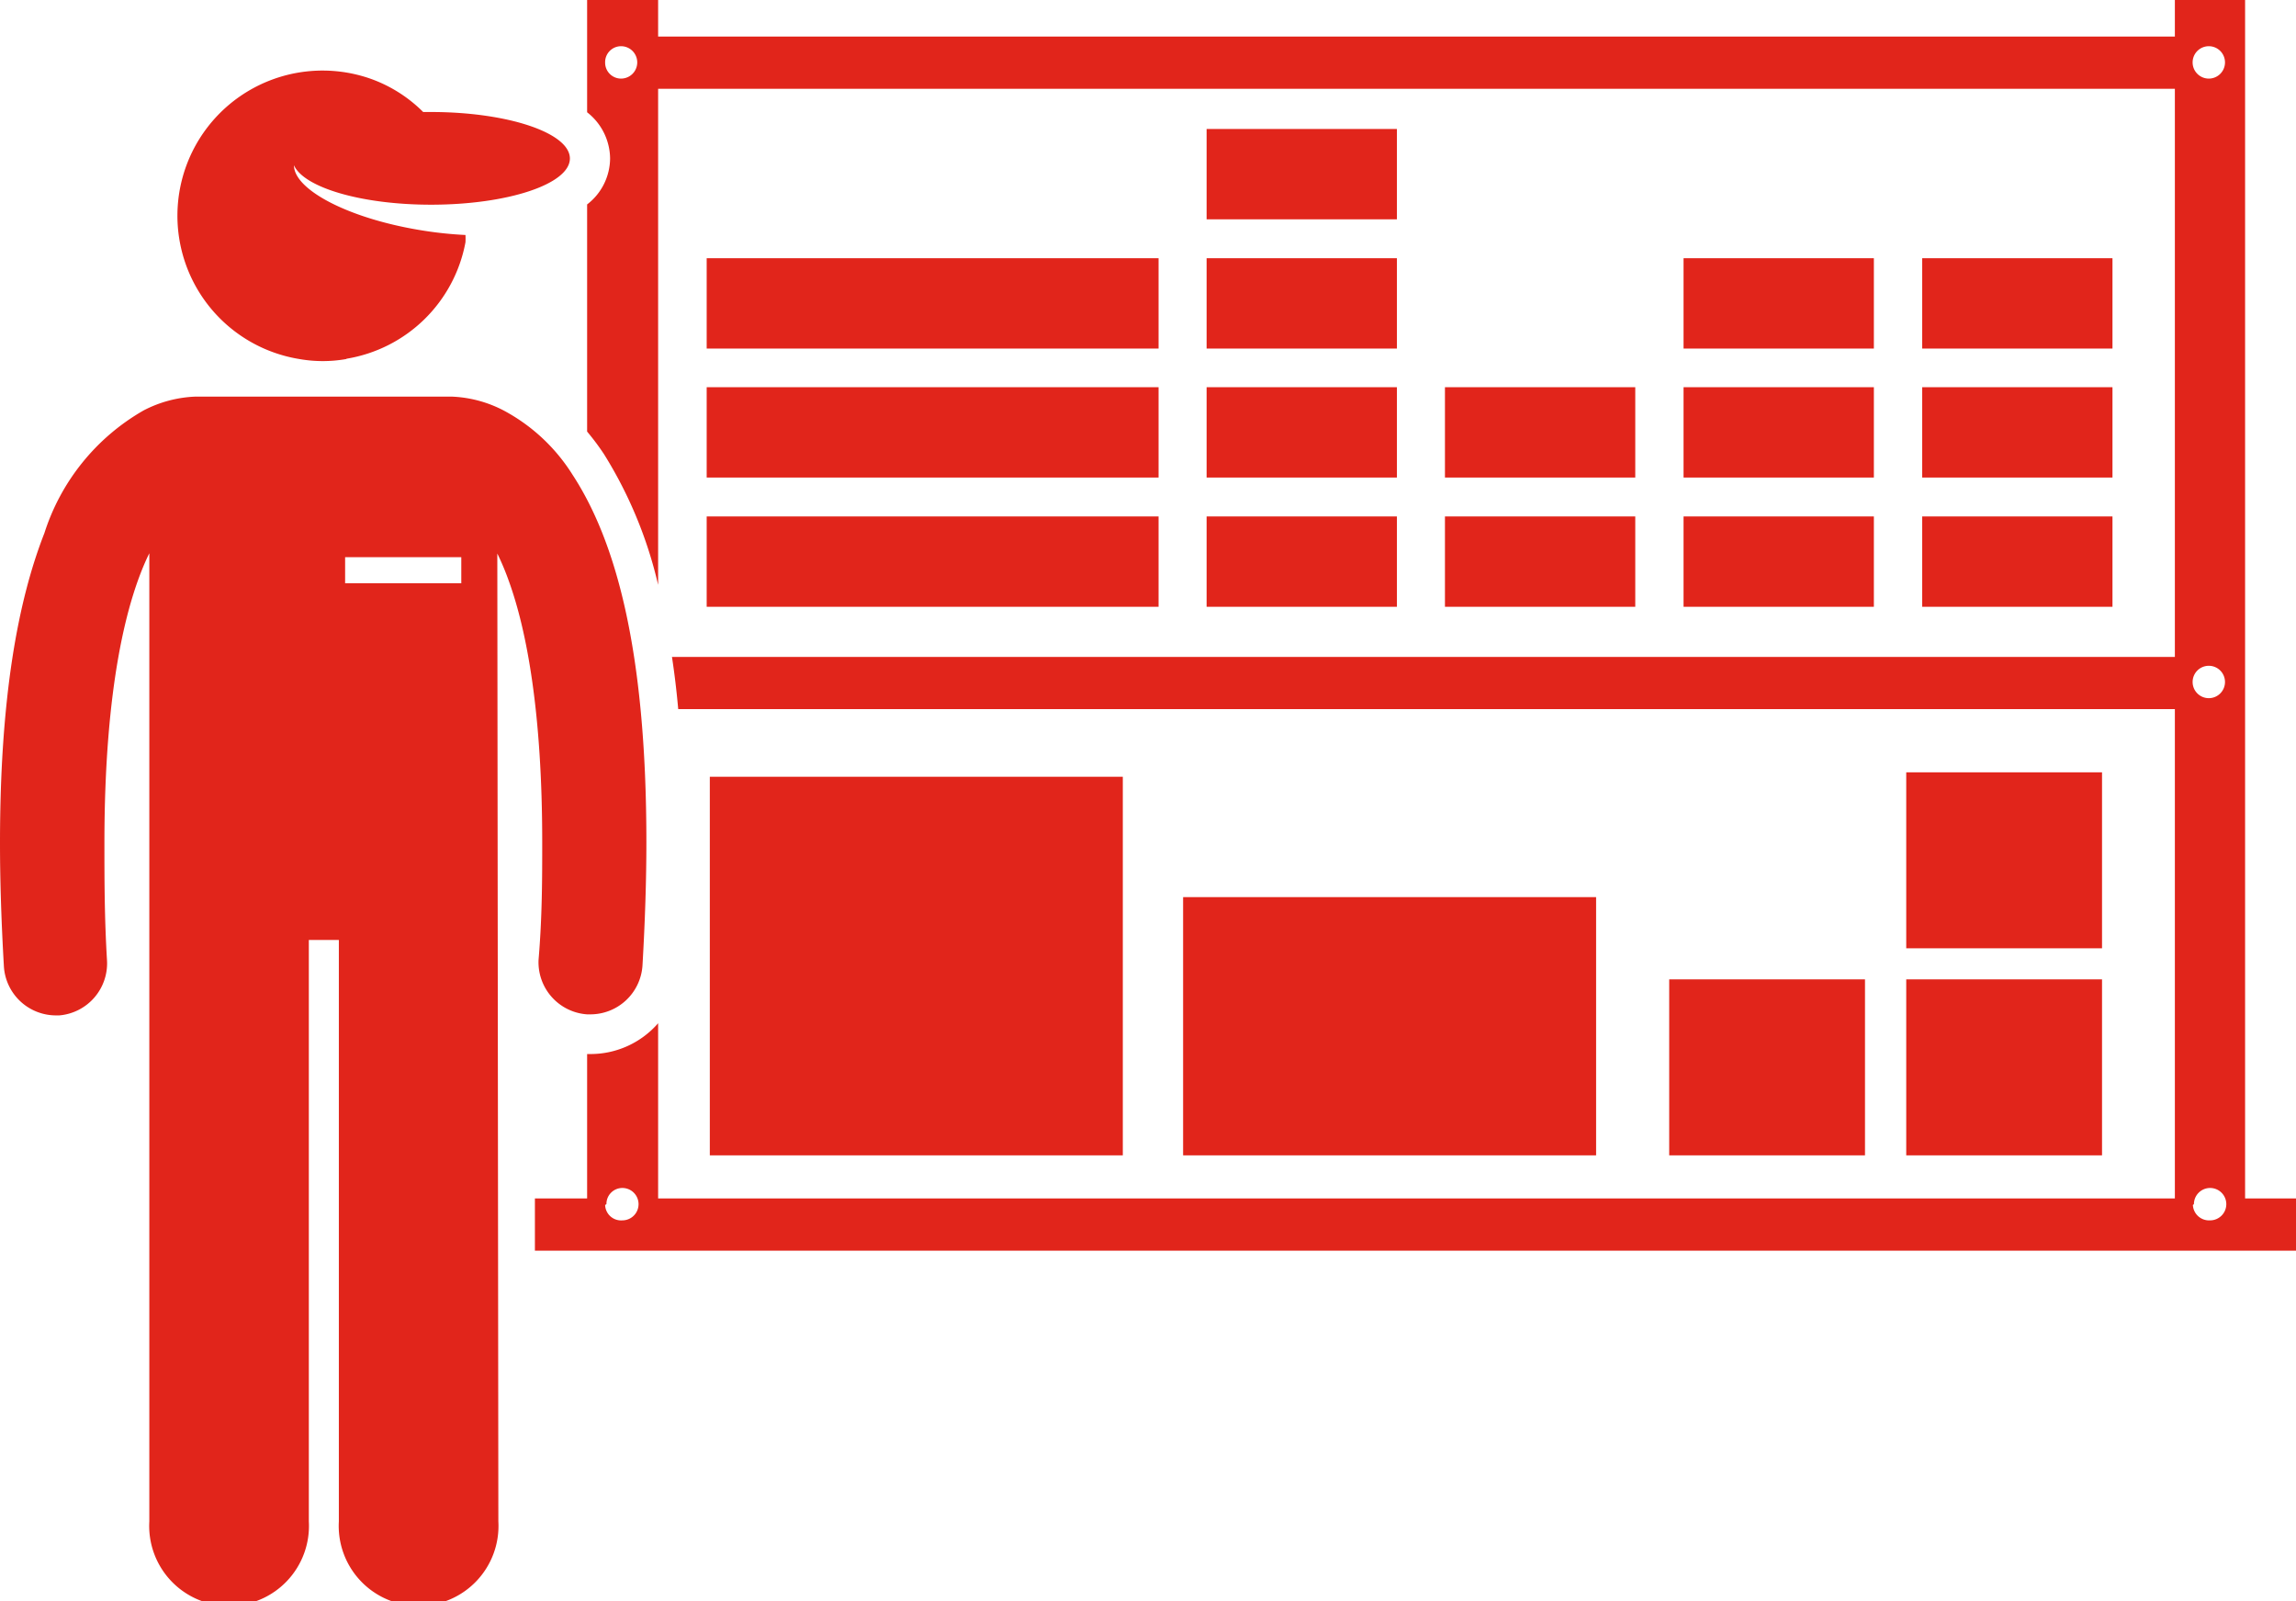 <svg xmlns="http://www.w3.org/2000/svg" viewBox="0 0 87.95 61.33"><defs><style>.cls-1{fill:#e1251b;}</style></defs><g id="Layer_4" data-name="Layer 4"><path class="cls-1" d="M86,45.9V0H83.31V1.4H25.21V0H22.49V4.3a2.27,2.27,0,0,1,.88,1.77,2.24,2.24,0,0,1-.88,1.76v8.7a9.37,9.37,0,0,1,.65.87,16.48,16.48,0,0,1,2.07,5v-19h58.1V25.16H25.74c.1.65.18,1.33.24,2H83.31V45.9H25.21V39.19a3.43,3.43,0,0,1-2.6,1.18h-.12V45.9h-2v2H88v-2ZM23.18,2.39a.61.61,0,0,1,.61-.62.62.62,0,1,1,0,1.24A.61.61,0,0,1,23.18,2.39Zm62.05,0a.62.62,0,1,1-.62-.62A.62.62,0,0,1,85.23,2.39Zm0,23.73a.62.62,0,1,1-.62-.62A.62.62,0,0,1,85.23,26.12Zm-62,20a.61.61,0,0,1,.61-.62.62.62,0,1,1,0,1.24A.61.61,0,0,1,23.18,46.15Zm60.81,0a.62.62,0,1,1,.62.62A.62.62,0,0,1,84,46.15Z"/><rect class="cls-1" x="27.07" y="19.78" width="17.31" height="3.46"/><rect class="cls-1" x="27.07" y="14.83" width="17.31" height="3.46"/><rect class="cls-1" x="27.07" y="9.89" width="17.31" height="3.46"/><rect class="cls-1" x="46.22" y="19.78" width="7.29" height="3.46"/><rect class="cls-1" x="46.22" y="14.83" width="7.29" height="3.46"/><rect class="cls-1" x="46.22" y="9.89" width="7.29" height="3.46"/><rect class="cls-1" x="46.22" y="4.94" width="7.29" height="3.46"/><rect class="cls-1" x="64.49" y="19.78" width="7.29" height="3.46"/><rect class="cls-1" x="64.49" y="14.83" width="7.29" height="3.46"/><rect class="cls-1" x="64.49" y="9.89" width="7.29" height="3.46"/><rect class="cls-1" x="73.63" y="19.78" width="7.29" height="3.46"/><rect class="cls-1" x="73.63" y="14.83" width="7.29" height="3.46"/><rect class="cls-1" x="73.63" y="9.89" width="7.29" height="3.46"/><rect class="cls-1" x="55.35" y="19.78" width="7.29" height="3.46"/><rect class="cls-1" x="55.35" y="14.83" width="7.29" height="3.46"/><rect class="cls-1" x="27.19" y="29.75" width="15.82" height="14.5"/><rect class="cls-1" x="45.32" y="34.36" width="15.82" height="9.89"/><rect class="cls-1" x="63.94" y="37.51" width="7.5" height="6.74"/><rect class="cls-1" x="73.02" y="37.51" width="7.5" height="6.74"/><rect class="cls-1" x="73.02" y="29.58" width="7.5" height="6.74"/><path class="cls-1" d="M19.05,21.2a10.12,10.12,0,0,1,.44,1.05c.7,1.93,1.28,5.1,1.28,10,0,1.37,0,2.86-.14,4.51a2,2,0,0,0,1.86,2.09h.12a2,2,0,0,0,2-1.86c.1-1.72.15-3.29.15-4.74,0-7.46-1.21-11.59-2.83-14.07a7,7,0,0,0-2.64-2.46,4.68,4.68,0,0,0-2-.53H7.5a4.68,4.68,0,0,0-2,.53A8.33,8.33,0,0,0,1.7,20.42C.69,23,0,26.69,0,32.29c0,1.45.05,3,.15,4.74a2,2,0,0,0,2,1.86h.12A2,2,0,0,0,4.1,36.8C4,35.15,4,33.65,4,32.29c0-6,.86-9.35,1.72-11.1V58.27a3.06,3.06,0,1,0,6.11,0V36h1.15V58.27a3.06,3.06,0,1,0,6.11,0Zm-5.83.14h4.45v1H13.22Z"/><path class="cls-1" d="M13.27,13.74a5.55,5.55,0,0,0,4.56-4.46,2.36,2.36,0,0,0,0-.28,14.92,14.92,0,0,1-1.57-.16c-2.85-.44-5-1.56-5-2.51.38.85,2.58,1.51,5.25,1.51,2.94,0,5.32-.79,5.32-1.77s-2.38-1.78-5.32-1.78h-.3A5.41,5.41,0,0,0,14.15,3a5.56,5.56,0,1,0-2.69,10.75,5.16,5.16,0,0,0,1.81,0Z"/></g></svg>